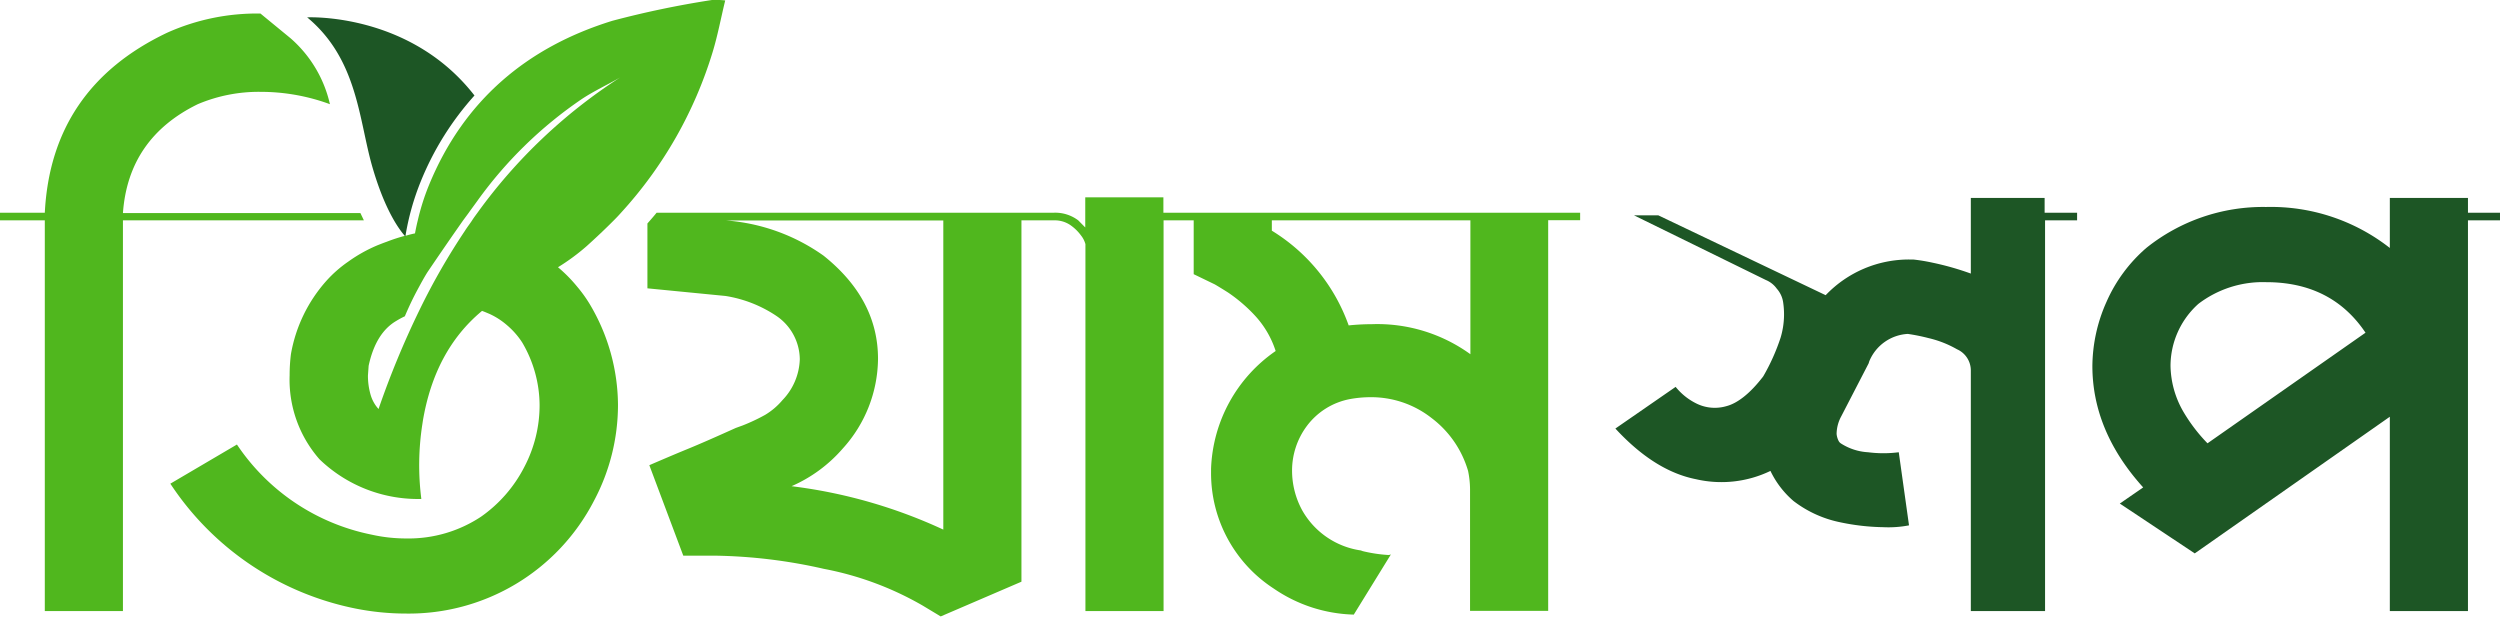 <?xml version="1.0" encoding="UTF-8"?> <svg xmlns="http://www.w3.org/2000/svg" viewBox="0 0 287.95 71.04"><defs><style>.cls-1{fill:#50b71e;}.cls-2{fill:#1d5625;}</style></defs><g id="Layer_2" data-name="Layer 2"><g id="Layer_1-2" data-name="Layer 1"><path class="cls-1" d="M41.91,25.38H14.16v45h-9v-45H0V24.5H5.16Q5.9,10.12,19.25,3.77A25.28,25.28,0,0,1,30,1.56l3.47,2.85A14.22,14.22,0,0,1,38,12a23,23,0,0,0-7.91-1.42A18,18,0,0,0,22.78,12q-8,3.91-8.62,12.54H41.51C41.64,24.81,41.78,25.1,41.91,25.38Z"></path><path class="cls-1" d="M134,24.5V22.73h-9V26.2l-.81-.82a4.4,4.4,0,0,0-2.8-.88H75.63c-.34.42-.7.83-1.06,1.24v7.47l9,.88a14.66,14.66,0,0,1,5.83,2.28,6.1,6.1,0,0,1,2.72,5,7.08,7.08,0,0,1-2,4.72,8,8,0,0,1-2,1.7A21.83,21.83,0,0,1,85.55,49l-.8.29q-3.61,1.63-5.42,2.37t-4.54,1.92L78.7,64,82.25,64a60,60,0,0,1,12.64,1.52,36.25,36.25,0,0,1,11.4,4.24L108.35,71l9.3-4V25.38h3.76a3.19,3.19,0,0,1,1.88.55,5.13,5.13,0,0,1,1.22,1.19,2.75,2.75,0,0,1,.51,1V70.38h9v-45h3.47v6.2l2.44,1.18s.55.32,1.5.92a17.9,17.9,0,0,1,3.07,2.62,10.93,10.93,0,0,1,2.43,4.13A17.2,17.2,0,0,0,139.49,54v.44a15.83,15.83,0,0,0,7.22,13.35,17.05,17.05,0,0,0,9.22,3l4.28-6.94a.66.66,0,0,1-.37.07,16.84,16.84,0,0,1-2.88-.44l-.22-.08A9.28,9.28,0,0,1,150,58.8a9.55,9.55,0,0,1-1.18-4.57,8.58,8.58,0,0,1,1.7-5.16,8.06,8.06,0,0,1,5-3.11,13.07,13.07,0,0,1,2.28-.21,11.25,11.25,0,0,1,7.09,2.4,11.75,11.75,0,0,1,4.2,6.08,10.74,10.74,0,0,1,.23,2.13v14h9v-45H182V24.5ZM108.65,61a58.5,58.5,0,0,0-17.48-5,16.57,16.57,0,0,0,5.9-4.34,15.55,15.55,0,0,0,4.06-10.33q0-6.87-6.27-11.88a22.25,22.25,0,0,0-11.29-4.06h25.08ZM169.36,40.8A18.28,18.28,0,0,0,158,37.34a26.33,26.33,0,0,0-2.66.14,21.07,21.07,0,0,0-8.85-10.91V25.38h22.87Z"></path><path class="cls-2" d="M235.5,24.5V22.8H227v8.71a32.58,32.58,0,0,0-4.39-1.25,21,21,0,0,0-2.25-.37h-.37A13.25,13.25,0,0,0,210.28,34L191,24.8h-2.8l15.19,7.45a2.92,2.92,0,0,1,1.26,1,3,3,0,0,1,.73,1.55,9.34,9.34,0,0,1-.29,4.09,23.47,23.47,0,0,1-2,4.46c-1.53,2-3,3.12-4.28,3.44a4.76,4.76,0,0,1-3.47-.34A7.07,7.07,0,0,1,193,44.56l-6.94,4.8q4.5,4.88,9.26,5.83a13,13,0,0,0,8.6-.95,10.57,10.57,0,0,0,2.65,3.46,13.11,13.11,0,0,0,5.31,2.44,25.61,25.61,0,0,0,5,.58,12.54,12.54,0,0,0,3-.21l-1.18-8.42a13.92,13.92,0,0,1-3.54,0,6.44,6.44,0,0,1-3.1-1,.76.76,0,0,1-.3-.33,2.23,2.23,0,0,1-.22-.78,4.34,4.34,0,0,1,.52-2l3.17-6.13.07-.23a5.1,5.1,0,0,1,4.44-3.16,21.9,21.9,0,0,1,2.38.48,12.12,12.12,0,0,1,3.29,1.29A2.67,2.67,0,0,1,227,42.65V70.38h8.55v-45h3.69V24.5Z"></path><path class="cls-2" d="M284.26,24.5V22.8h-9v5.76A22.21,22.21,0,0,0,261,23.84a21.49,21.49,0,0,0-13.79,4.72,17.51,17.51,0,0,0-4.58,6.2A18.39,18.39,0,0,0,241,42.14q0,7.52,5.85,14L244.16,58l8.63,5.74L275.26,48V70.38h9v-45H288V24.5Zm-30,26.56a19,19,0,0,1-2.81-3.69A10.87,10.87,0,0,1,250,42.14,9.61,9.61,0,0,1,253.21,35a12.22,12.22,0,0,1,7.81-2.5q7.53,0,11.44,5.82Z"></path><path class="cls-1" d="M82,0A110,110,0,0,0,70.55,2.39C60.67,5.44,53.4,11.6,49.41,21.32a26.4,26.4,0,0,0-1.07,3.18c-.08.29-.15.58-.22.88-.12.49-.23,1-.32,1.5-.38.08-.74.17-1.09.28a.08.08,0,0,0-.07,0,20,20,0,0,0-2.11.69c-.32.11-.64.24-1,.38a17.06,17.06,0,0,0-3.44,1.92,14.23,14.23,0,0,0-2.5,2.2,17.07,17.07,0,0,0-4.08,8.44,19.38,19.38,0,0,0-.15,2.44A13.89,13.89,0,0,0,36.8,52.9a16.35,16.35,0,0,0,11.73,4.57,30.75,30.75,0,0,1,.12-8.63l.06-.4c.9-5.28,3.09-9.54,6.81-12.63.29.1.58.23.87.35a8.37,8.37,0,0,1,2,1.29,9.16,9.16,0,0,1,1.76,2,14.32,14.32,0,0,1,2,7.22,15.28,15.28,0,0,1-1.74,7.08,15.76,15.76,0,0,1-5,5.76,15.09,15.09,0,0,1-8.55,2.51,18.24,18.24,0,0,1-4.06-.44A24.47,24.47,0,0,1,27.29,51.2l-7.67,4.51A33.41,33.41,0,0,0,40.94,70.09a29.76,29.76,0,0,0,5.82.58,24,24,0,0,0,21.66-13,23.53,23.53,0,0,0,2.76-11,22.87,22.87,0,0,0-3.26-11.65,15.54,15.54,0,0,0-1.44-2,16.7,16.7,0,0,0-2.21-2.24,24.2,24.2,0,0,0,3.3-2.43c1.11-1,2.17-2,3.16-3,.26-.26.5-.51.74-.78l.09-.1A48.13,48.13,0,0,0,82.08,6c.58-1.9.94-3.85,1.45-5.95A10.09,10.09,0,0,0,82,0ZM55,24.5c-.21.29-.43.58-.62.88s-.57.79-.82,1.19a76.56,76.56,0,0,0-5.22,9.09,101.44,101.44,0,0,0-4.74,11.45,4.15,4.15,0,0,1-.92-1.66,7.87,7.87,0,0,1-.3-2.21l.08-1.11q.81-3.77,3.17-5.16a9.73,9.73,0,0,1,1-.54c.46-1.09.94-2.1,1.48-3.1.34-.63.68-1.26,1.06-1.88,0,0,0,0,0,0l.11-.17c1.08-1.59,2.16-3.17,3.26-4.75l.79-1.13.65-.88c.33-.47.67-.92,1-1.38a48,48,0,0,1,12-11.71c1.41-.94,3-1.67,4.43-2.5A61,61,0,0,0,55,24.5Z"></path><path class="cls-2" d="M42.91,19.3c1.41,4.84,3,7.07,3.78,7.94a29.25,29.25,0,0,1,1.76-6.31A33.63,33.63,0,0,1,54.65,11C47.19,1.39,35.38,2,35.38,2,41.24,6.86,41.32,13.85,42.91,19.3Z"></path></g></g></svg> 
